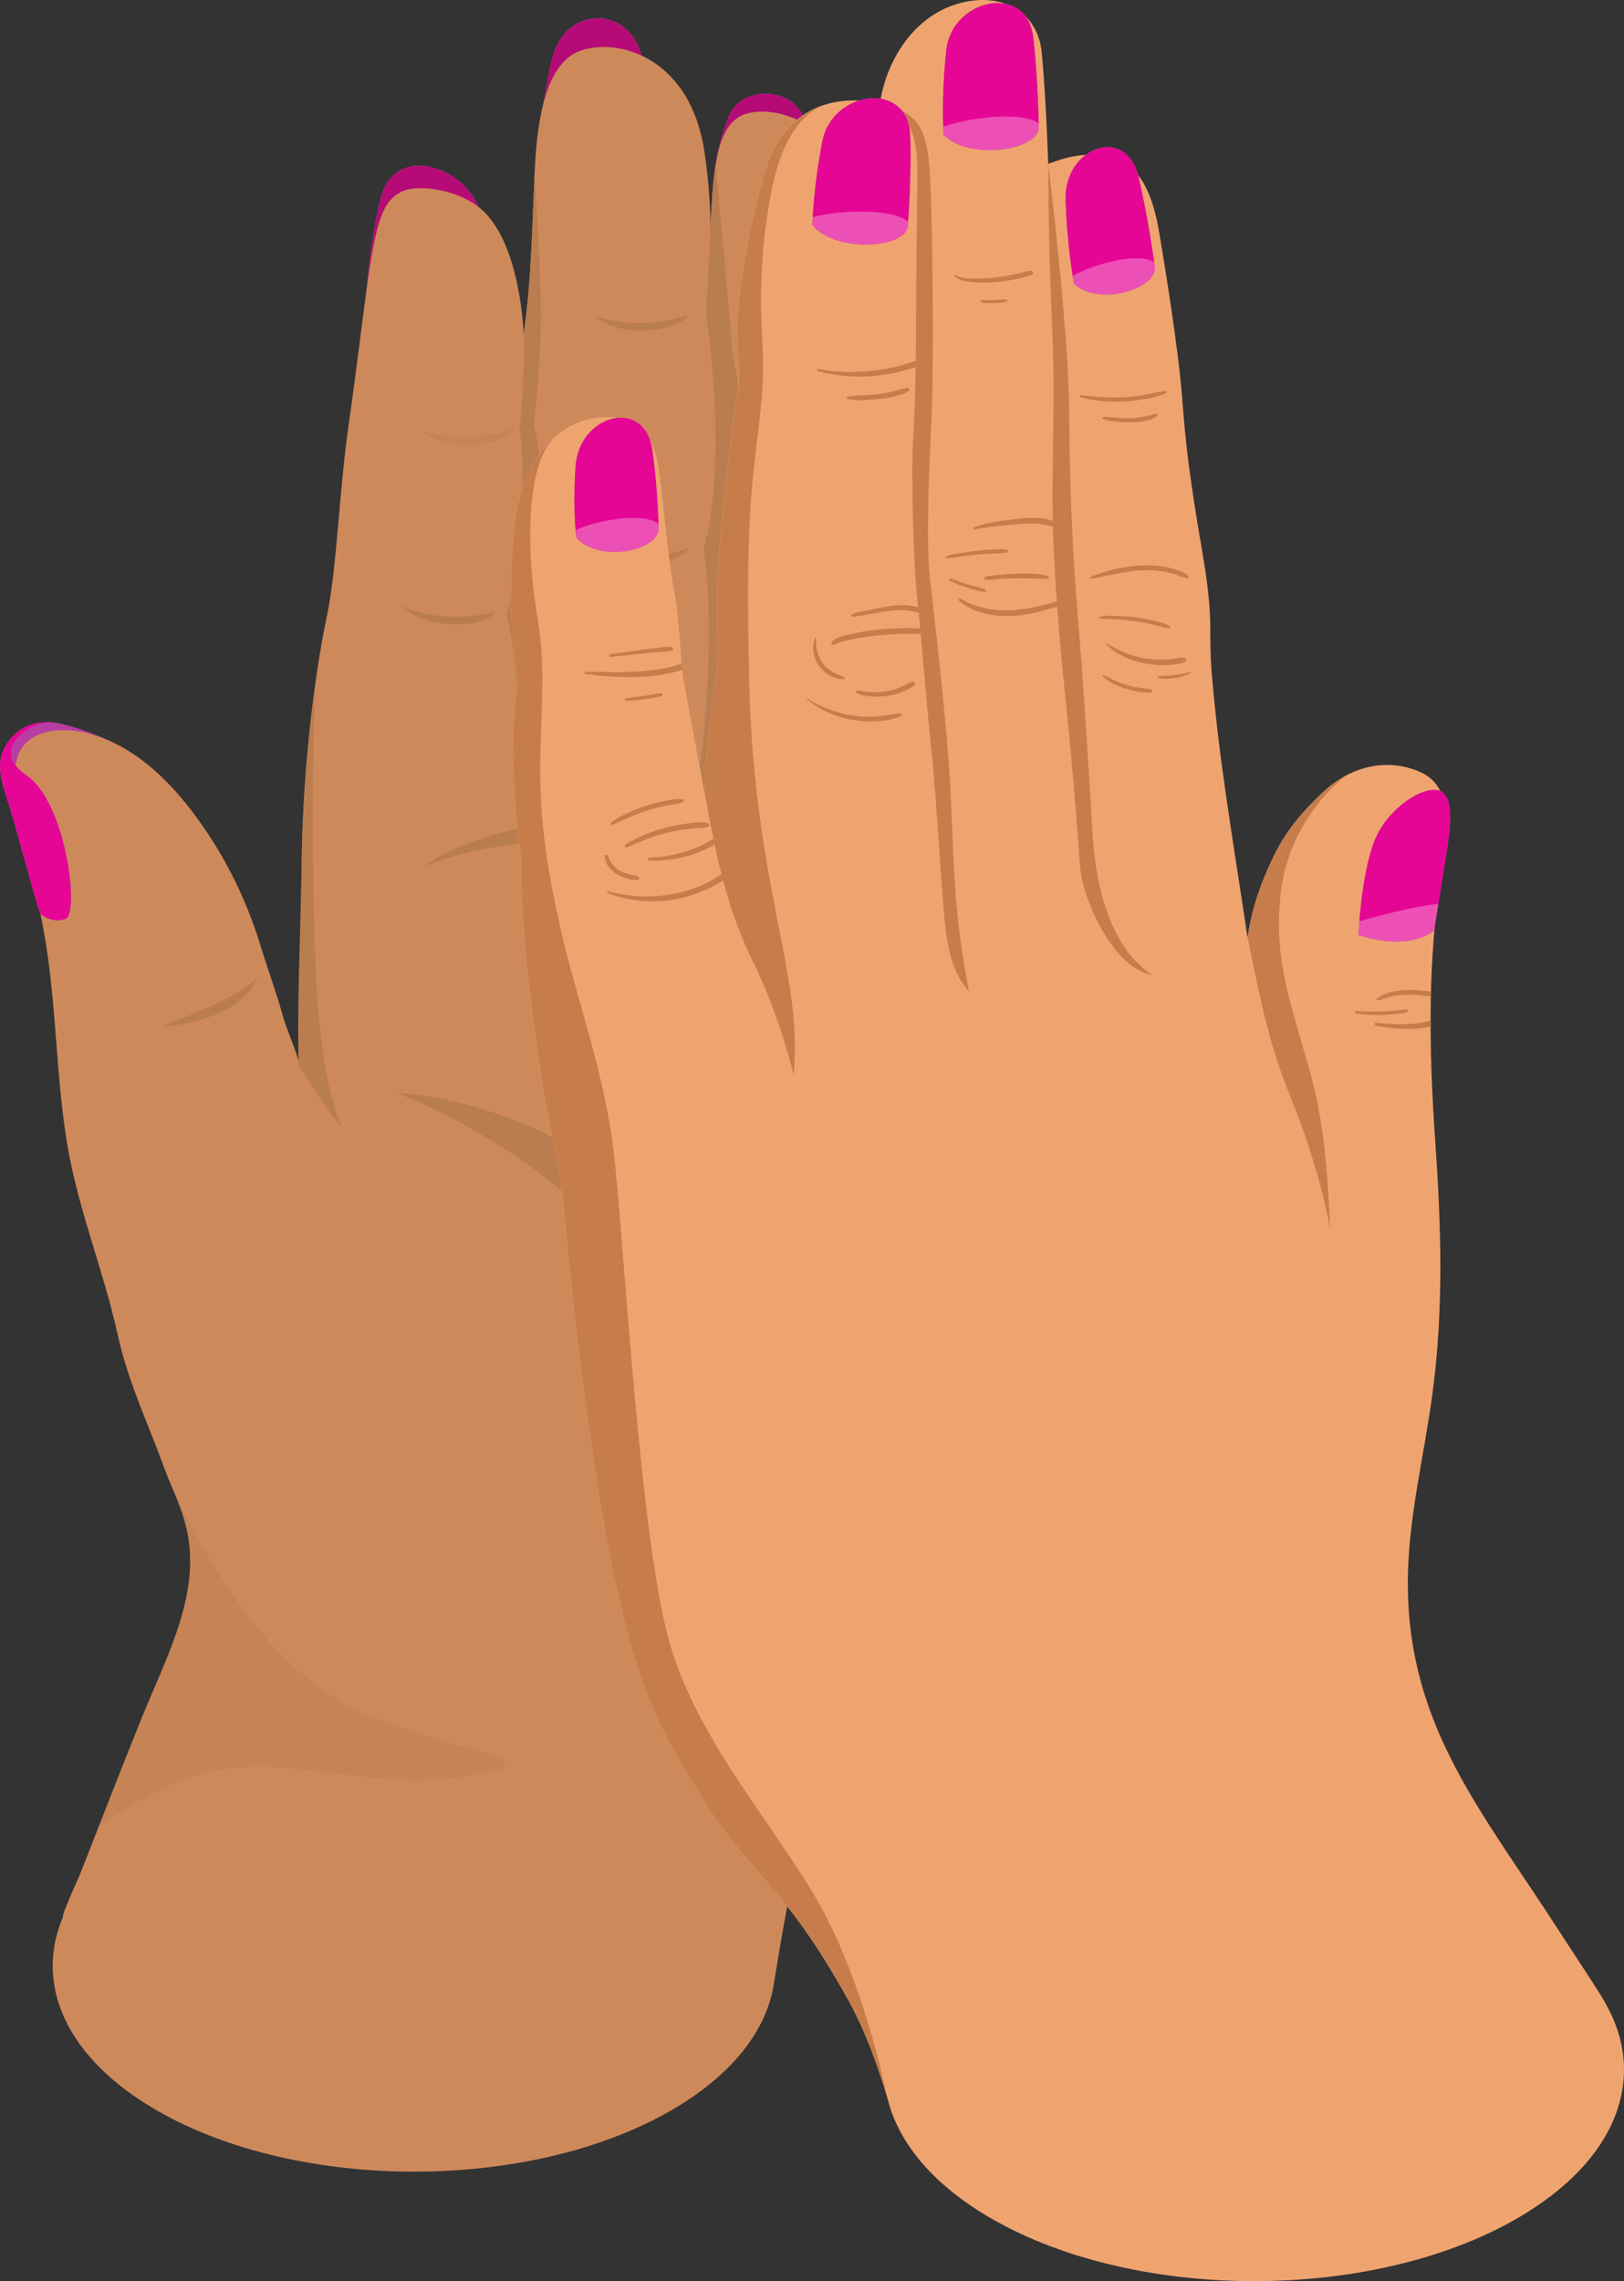<?xml version="1.0" encoding="UTF-8"?>
<svg width="89px" height="125px" viewBox="0 0 89 125" version="1.1" xmlns="http://www.w3.org/2000/svg" xmlns:xlink="http://www.w3.org/1999/xlink">
    <rect x="0" y="0" width="89" height="125" fill="#333333" stroke="none"/>
    <title>Gana 2</title>
    <g id="UI-/-UX" stroke="none" stroke-width="1" fill="none" fill-rule="evenodd">
        <g id="Home" transform="translate(-509, -3146)" fill-rule="nonzero">
            <g id="Gana" transform="translate(509, 3146)">
                <g id="Hand" transform="translate(0, 1)">
                    <g id="Nails" transform="translate(0.421, 0)">
                        <g id="Group" transform="translate(0, 38.586)">
                            <path d="M3.033,0.108 C4.09,0.328 5.626,1.032 5.626,1.032 L0.553,3.433 C0.553,3.433 -0.359,2.929 0.159,1.427 C0.677,-0.075 2.213,-0.138 3.033,0.111 L3.033,0.108 Z" id="Path" fill="#BA68C8"></path>
                            <path d="M3.033,0.108 C4.09,0.328 5.626,1.032 5.626,1.032 L0.553,3.433 C0.553,3.433 -0.359,2.929 0.159,1.427 C0.677,-0.075 2.213,-0.138 3.033,0.111 L3.033,0.108 Z" id="Path" fill="#B60B76" opacity="0.45"></path>
                        </g>
                        <g id="Group" transform="translate(28.861, 0)">
                            <path d="M0.01,12.147 C-0.079,8.167 0.457,4.474 0.95,2.31 C1.61,-0.595 4.767,-0.644 5.686,1.515 C6.278,2.912 6.697,4.292 6.871,8.485 L0.01,12.151 L0.01,12.147 Z" id="Path" fill="#BA68C8"></path>
                            <path d="M0.01,12.147 C-0.079,8.167 0.457,4.474 0.95,2.31 C1.61,-0.595 4.767,-0.644 5.686,1.515 C6.278,2.912 6.697,4.292 6.871,8.485 L0.01,12.151 L0.01,12.147 Z" id="Path" fill="#B60B76"></path>
                        </g>
                        <g id="Group" transform="translate(19.476, 8.082)">
                            <path d="M0,11.35 C0,7.37 0.433,4.079 0.926,1.916 C1.657,-1.284 5.428,0.026 6.294,2.203 C6.854,3.614 6.84,3.978 6.921,8.175 L0,11.347 L0,11.35 Z" id="Path" fill="#BA68C8"></path>
                            <path d="M0,11.35 C0,7.37 0.433,4.079 0.926,1.916 C1.657,-1.284 5.428,0.026 6.294,2.203 C6.854,3.614 6.84,3.978 6.921,8.175 L0,11.347 L0,11.35 Z" id="Path" fill="#B60B76"></path>
                        </g>
                        <g id="Group" transform="translate(38.563, 4.134)">
                            <path d="M0.032,8.808 C-0.132,4.604 0.362,2.752 0.958,1.243 C1.61,-0.399 4.218,-0.423 5.044,1.222 C5.562,2.255 6.57,4.642 7.159,8.679 L0.032,8.808 L0.032,8.808 Z" id="Path" fill="#BA68C8"></path>
                            <path d="M0.032,8.808 C-0.132,4.604 0.362,2.752 0.958,1.243 C1.61,-0.399 4.218,-0.423 5.044,1.222 C5.562,2.255 6.57,4.642 7.159,8.679 L0.032,8.808 L0.032,8.808 Z" id="Path" fill="#B60B76"></path>
                        </g>
                        <g id="Group" transform="translate(48.698, 16.823)">
                            <path d="M0.004,7.902 C0.979,4.436 1.465,2.829 2.196,1.513 C3.413,-0.671 4.977,-0.279 5.701,1.349 C6.272,2.626 6.503,5.399 5.871,7.688 C3.108,9.484 0,7.902 0,7.902 L0.004,7.902 Z" id="Path" fill="#BA68C8"></path>
                            <path d="M0.004,7.902 C0.979,4.436 1.465,2.829 2.196,1.513 C3.413,-0.671 4.977,-0.279 5.701,1.349 C6.272,2.626 6.503,5.399 5.871,7.688 C3.108,9.484 0,7.902 0,7.902 L0.004,7.902 Z" id="Path" fill="#000000" opacity="0.45"></path>
                        </g>
                    </g>
                    <path d="M55.701,18.96 C54.782,17.545 52.511,16.866 51.429,18.063 C50.748,18.816 48.659,25.46 47.935,28.544 C47.495,30.977 47.062,32.259 46.292,35.966 C46.292,35.966 46.445,31.748 46.402,31.076 C46.697,27.599 47.239,24.806 47.023,19.73 C47.204,16.18 47.282,14.636 47.098,11.17 C46.842,6.395 43.099,4.719 41.049,5.191 C39.396,5.573 39.108,7.635 38.934,11.552 C38.959,10.365 38.768,8.128 38.53,6.879 C37.604,2.041 33.755,1.064 31.782,1.789 C29.977,2.45 29.448,5.37 29.313,8.202 C29.175,11.097 29.139,14.276 28.699,17.335 C28.699,17.335 28.565,12.497 26.454,10.533 C25.194,9.364 22.817,9.049 21.955,9.529 C21.012,10.057 20.632,10.925 20.096,14.815 C19.834,16.719 19.486,19.66 19.135,22.075 C18.564,26.003 18.479,30.099 17.904,32.812 C17.216,36.082 16.623,41.084 16.542,45.722 C16.478,49.521 16.449,53.354 16.357,57.131 C16.201,56.491 15.708,55.426 15.463,54.541 C15.098,53.235 14.654,52.062 14.253,50.75 C13.448,48.113 12.174,45.614 10.493,43.416 C8.864,41.287 6.661,39.341 3.976,39.036 C2.919,38.917 1.688,39.155 1.145,40.058 C0.911,40.45 0.836,40.913 0.811,41.368 C0.723,42.943 1.138,44.501 1.51,46.034 C1.758,47.06 1.989,48.04 2.213,49.08 C3.103,53.19 2.993,57.387 3.653,61.514 C4.235,65.172 5.672,68.579 6.452,72.149 C6.913,74.26 7.747,76.193 8.531,78.192 C8.843,78.993 9.106,79.774 9.46,80.576 C9.893,81.552 10.255,82.575 10.376,83.639 C10.745,86.898 8.967,90.171 7.775,93.119 C6.622,95.975 5.512,98.849 4.38,101.716 C4.299,101.926 3.362,103.953 3.454,104.037 C1.868,107.738 3.614,111.809 8.687,114.697 C16.421,119.101 28.955,119.101 36.689,114.697 C40.098,112.754 42.003,110.279 42.404,107.741 C42.404,107.741 42.404,107.741 42.404,107.741 C43.067,103.624 44.21,97.102 45.718,94.011 C47.122,91.13 47.552,90.815 49.123,88.029 C51.259,84.244 52.426,81.832 52.859,77.523 C53.192,74.197 53.271,71.337 53.533,68.008 C53.611,67.021 53.703,66.037 53.824,65.053 C54.345,60.779 55.385,56.256 54.09,52.013 C54.001,51.723 53.494,50.89 53.544,50.599 C53.544,50.585 54.91,42.761 54.782,38.28 C54.782,38.28 55.967,33.911 56.027,29.71 C57.109,24.914 57.645,21.928 55.701,18.942 L55.701,18.96 Z" id="Hand-2" fill="#CE895B"></path>
                    <g id="Shadows" transform="translate(5.388, 8.03)">
                        <path d="M13.346,52.759 C12.474,50.547 12.36,48.88 12.105,46.92 C11.81,44.662 11.608,34.135 11.895,28.611 C11.895,28.615 11.895,28.618 11.895,28.622 C11.849,29.101 11.782,29.606 11.7,30.127 C11.406,32.592 11.2,35.312 11.154,37.92 C11.086,41.981 10.87,46.356 10.987,49.343 C11.423,50.057 11.888,50.75 12.339,51.45 C12.417,51.573 13.357,52.791 13.346,52.759 L13.346,52.759 Z" id="Path" fill="#BA7D4F"></path>
                        <path d="M42.834,39.656 C35.129,35.546 22.205,36.512 17.82,38.48 C17.82,38.48 21.321,35.462 30.808,35.739 C40.514,36.022 42.834,39.656 42.834,39.656 Z" id="Path" fill="#BA7D4F"></path>
                        <path d="M42.547,20.514 C42.107,22.947 41.674,24.228 40.905,27.936 C40.979,30.232 40.951,34.482 40.028,38.175 L41.614,38.756 C41.614,38.756 42.6,34.454 42.26,29.112 C41.901,23.49 43.182,18.109 43.186,18.092 C42.927,19.002 42.707,19.846 42.547,20.514 Z" id="Path" fill="#F0997A"></path>
                        <path d="M48.848,30.425 C48.848,30.425 46.077,30.957 43.736,29.627 C43.736,29.627 44.456,30.666 46.301,30.873 C48.358,31.104 48.848,30.425 48.848,30.425 Z" id="Path" fill="#F0997A"></path>
                        <path d="M40.333,23.042 C40.333,23.042 37.587,23.696 35.189,22.471 C35.189,22.471 35.956,23.476 37.807,23.602 C39.876,23.742 40.33,23.042 40.33,23.042 L40.333,23.042 Z" id="Path" fill="#F0997A"></path>
                        <path d="M32.365,20.987 C32.365,20.987 29.776,22.093 27.2,21.291 C27.2,21.291 28.129,22.153 29.978,21.963 C32.039,21.753 32.365,20.987 32.365,20.987 Z" id="Path" fill="#BA7D4F"></path>
                        <path d="M50.473,21.743 C50.473,21.743 47.705,22.296 45.353,20.987 C45.353,20.987 46.081,22.019 47.929,22.212 C49.99,22.426 50.473,21.743 50.473,21.743 L50.473,21.743 Z" id="Path" fill="#F0997A"></path>
                        <path d="M41.1,11.451 C41.1,11.451 38.347,12.063 35.966,10.803 C35.966,10.803 36.715,11.818 38.567,11.972 C40.631,12.144 41.1,11.451 41.1,11.451 Z" id="Path" fill="#F0997A"></path>
                        <path d="M32.372,8.209 C32.372,8.209 29.733,9.196 27.2,8.279 C27.2,8.279 28.087,9.182 29.942,9.077 C32.011,8.958 32.376,8.209 32.376,8.209 L32.372,8.209 Z" id="Path" fill="#BA7D4F"></path>
                        <path d="M22.84,14.444 C22.84,14.444 20.207,15.452 17.667,14.552 C17.667,14.552 18.558,15.386 20.417,15.33 C22.513,15.267 22.843,14.444 22.843,14.444 L22.84,14.444 Z" id="Path" fill="#C58456"></path>
                        <path d="M21.729,24.509 C21.729,24.509 19.015,25.275 16.568,24.151 C16.568,24.151 17.376,25.062 19.232,25.174 C21.325,25.3 21.729,24.512 21.729,24.512 L21.729,24.509 Z" id="Path" fill="#BA7D4F"></path>
                        <path d="M33.305,8.209 C33.781,11.475 34.249,16.989 33.171,21.099 C33.692,24.4 33.579,30.544 32.348,36.698 L33.77,36.898 C33.77,36.898 35.494,27.015 34.302,21.179 C34.302,21.179 35.963,15.599 34.735,10.233 C34.771,9.816 33.83,0.077 33.834,0 C33.664,1.001 33.554,2.846 33.529,3.872 C33.529,3.872 33.529,3.872 33.529,3.872 C33.376,7.106 33.302,8.209 33.302,8.209 L33.305,8.209 Z" id="Path" fill="#BA7D4F"></path>
                        <path d="M22.35,24.68 C23.188,27.596 23.255,33.162 22.921,37.101 L24.262,36.985 C24.326,34.328 24.514,28.433 23.329,24.561 C23.67,23.217 24.841,17.997 23.869,14.241 C24.113,12.175 24.248,10.114 24.252,8.167 C24.255,6.2 24.039,2.237 23.908,0.494 C23.78,3.301 23.734,6.357 23.308,9.305 L23.308,9.305 C23.308,9.305 23.308,9.305 23.308,9.305 C23.386,12.063 23.074,14.521 23.074,14.521 C23.429,16.142 23.227,21.708 22.354,24.677 L22.35,24.68 Z" id="Path" fill="#BA7D4F"></path>
                        <path d="M8.784,44.372 C8.784,44.372 8.663,45.275 3.395,47.235 C3.395,47.235 7.815,47.081 8.784,44.372 Z" id="Path" fill="#BA7D4F"></path>
                        <path d="M48.273,41.869 C47.226,40.818 46.063,40.622 46.063,40.622 C46.063,40.622 47.156,41.119 48.156,42.586 C48.156,42.586 48.202,42.32 48.273,41.865 L48.273,41.869 Z" id="Path" fill="#F0997A"></path>
                        <path d="M16.341,50.855 C20.168,52.371 27.785,56.376 31.404,63.58 C35.023,70.784 32.599,81.633 32.599,81.633 C35.125,77.66 37.715,69.01 33.738,61.676 C29.793,54.408 21.864,51.212 16.341,50.855 L16.341,50.855 Z" id="Path" fill="#BA7D4F"></path>
                        <path d="M21.733,87.189 C18.129,86.09 14.318,85.344 11.377,82.876 C8.309,80.299 6.173,76.718 4.353,73.224 C4.655,73.995 4.892,74.793 4.984,75.615 C5.353,78.875 3.576,82.148 2.384,85.095 C1.575,87.098 0.788,89.107 0,91.12 C0.745,90.563 1.522,90.056 2.334,89.597 C3.651,88.855 5.063,88.246 6.556,87.973 C8.802,87.563 11.094,87.913 13.332,88.197 C16.238,88.565 19.172,88.761 22.017,87.913 C22.113,87.885 22.215,87.85 22.272,87.766 C22.428,87.539 22.095,87.294 21.829,87.213 C21.797,87.203 21.765,87.192 21.733,87.185 L21.733,87.189 Z" id="Path" fill="#BA7D4F" opacity="0.4"></path>
                    </g>
                    <g id="Nail" transform="translate(0, 38.575)">
                        <path d="M2.213,10.508 C2.213,10.508 2.855,11.058 3.596,10.778 C4.338,10.498 3.685,4.802 1.67,3.076 C1.404,2.849 -0.076,2.068 0.967,0.864 C1.932,-0.25 3.309,0.076 3.309,0.076 C3.309,0.076 1.609,-0.376 0.57,0.923 C-0.523,2.288 0.176,3.293 0.836,5.684 C1.496,8.079 2,9.937 2.216,10.505 L2.213,10.508 Z" id="Path" fill="#BA68C8"></path>
                        <path d="M2.213,10.508 C2.213,10.508 2.855,11.058 3.596,10.778 C4.338,10.498 3.685,4.802 1.67,3.076 C1.404,2.849 -0.076,2.068 0.967,0.864 C1.932,-0.25 3.309,0.076 3.309,0.076 C3.309,0.076 1.609,-0.376 0.57,0.923 C-0.523,2.288 0.176,3.293 0.836,5.684 C1.496,8.079 2,9.937 2.216,10.505 L2.213,10.508 Z" id="Path" fill="#E50695"></path>
                    </g>
                </g>
                <g id="Hand-3" transform="translate(28, 0)">
                    <path d="M59.959,109.725 C59.959,109.725 59.959,109.718 59.959,109.718 C59.658,109.177 58.281,107.111 57.44,105.807 C53.256,99.31 49.253,94.711 49.154,87.008 C49.108,83.431 50.03,79.917 50.502,76.372 C51.134,71.639 50.978,67.155 50.648,62.422 C50.307,57.499 50.225,52.523 51.024,47.639 C51.286,46.023 51.808,43.215 49.892,42.333 C48,41.465 45.974,42.013 44.491,43.422 C43.213,44.635 42.379,45.647 41.648,47.239 C41.166,48.289 40.648,49.565 40.367,51.36 C39.526,45.745 38.813,41.69 38.419,37.031 C38.192,34.353 38.565,34.185 37.883,30.203 C37.202,26.222 36.989,24.497 36.79,21.854 C36.591,19.212 35.846,14.602 35.509,12.638 C35.172,10.673 34.484,9.075 33.011,8.646 C31.538,8.221 30.254,8.685 29.445,8.976 C29.445,8.976 29.331,5.392 29.09,2.876 C28.877,0.638 26.879,-0.494 24.484,0.206 C22.088,0.905 20.58,3.273 20.225,5.659 C17.273,5.034 14.962,6.309 14.058,8.997 C13.153,11.685 12.525,15.66 12.432,17.086 C12.34,18.513 12.539,20.853 12.5,21.022 C12.258,22.051 11.605,27.445 11.428,30.056 C11.251,32.667 11.3,34.149 11.361,35.39 C11.421,36.63 10.754,39.568 10.598,43.387 C10.598,43.387 9.636,38.264 9.462,37.28 C9.288,36.296 9.231,33.777 8.944,32.389 C8.657,31.001 8.337,27.378 8.121,25.804 C7.858,23.9 7.088,23.039 5.654,22.877 C3.412,22.624 0.622,24.339 0.175,29.023 C-0.275,33.703 0.271,35.376 0.392,37.351 C-0.098,39.996 0.172,44.775 0.573,47.038 C0.505,53.072 2.049,61.579 2.507,63.48 C2.965,65.381 3.064,69.991 4.455,79.475 C6.286,91.97 8,94.521 10.488,98.541 C12.975,102.561 14.984,103.235 18.536,109.69 C19.423,111.303 20.119,113.225 20.633,114.964 C20.722,115.267 20.711,115.26 20.711,115.26 C21.368,117.582 23.259,119.814 26.393,121.606 C34.31,126.131 47.149,126.131 55.066,121.606 C60.687,118.394 62.312,113.763 59.952,109.729 L59.959,109.725 Z" id="Hand-4" fill="#EFA470"></path>
                    <g id="Shadows-2" transform="translate(0.005, 5.663)" fill="#C67D4B">
                        <g id="Group" transform="translate(46.261, 48.582)">
                            <path d="M1.198,0.458 C1.152,0.493 1.205,0.602 1.262,0.584 C1.582,0.479 1.897,0.366 2.235,0.314 C2.568,0.261 2.905,0.254 3.242,0.268 C3.548,0.282 3.853,0.321 4.158,0.373 C4.158,0.282 4.162,0.191 4.165,0.099 C3.821,0.046 3.47,0.008 3.118,0.001 C2.487,-0.01 1.724,0.082 1.202,0.458 L1.198,0.458 Z" id="Path"></path>
                            <path d="M4.14,1.68 C3.938,1.737 3.736,1.782 3.526,1.81 C2.731,1.93 1.926,1.856 1.127,1.796 C1.014,1.786 1.081,1.962 1.163,1.976 C2,2.109 2.852,2.207 3.697,2.088 C3.846,2.067 3.995,2.035 4.14,1.997 C4.14,1.891 4.14,1.786 4.14,1.68 Z" id="Path"></path>
                            <path d="M0.059,1.287 C0.542,1.357 1.025,1.389 1.511,1.371 C1.745,1.364 1.983,1.347 2.217,1.322 C2.433,1.301 2.682,1.283 2.88,1.192 C2.93,1.171 2.905,1.069 2.852,1.065 C2.604,1.058 2.355,1.111 2.107,1.136 C1.883,1.16 1.656,1.174 1.433,1.181 C0.968,1.199 0.503,1.185 0.038,1.153 C-0.029,1.15 0.002,1.276 0.059,1.283 L0.059,1.287 Z" id="Path"></path>
                        </g>
                        <path d="M29.443,3.317 C29.461,9.719 29.691,11.877 29.727,14.72 C29.766,17.562 29.613,21.097 29.716,23.74 C29.819,26.382 30.014,29.045 30.348,32.211 C30.681,35.377 31.047,39.661 31.168,41.643 C31.288,43.624 32.999,47.402 35.135,47.757 C33.24,46.52 32.097,43.825 31.867,39.984 C31.636,36.147 31.43,32.552 31.093,28.511 C30.752,24.47 30.61,20.665 30.593,17.042 C30.568,12.33 29.439,3.317 29.439,3.317 L29.443,3.317 Z" id="Path"></path>
                        <g id="Group" transform="translate(31.161, 15.749)">
                            <path d="M4.673,0.004 C4.287,0.064 3.903,0.162 3.516,0.229 C3.14,0.295 2.757,0.334 2.377,0.355 C1.586,0.401 0.812,0.32 0.028,0.246 C-0.022,0.243 0.003,0.331 0.035,0.341 C0.795,0.573 1.629,0.622 2.42,0.587 C2.814,0.57 3.204,0.524 3.591,0.457 C3.978,0.39 4.386,0.306 4.737,0.127 C4.794,0.099 4.73,-0.007 4.677,0 L4.673,0.004 Z" id="Path"></path>
                            <path d="M4.187,1.258 C3.935,1.318 3.687,1.395 3.431,1.437 C3.201,1.476 2.966,1.497 2.732,1.501 C2.47,1.504 2.207,1.49 1.948,1.473 C1.732,1.455 1.508,1.42 1.288,1.445 C1.224,1.452 1.267,1.553 1.306,1.568 C1.575,1.659 1.87,1.68 2.154,1.705 C2.395,1.729 2.64,1.733 2.885,1.729 C3.332,1.715 3.886,1.669 4.251,1.381 C4.294,1.346 4.251,1.244 4.194,1.258 L4.187,1.258 Z" id="Path"></path>
                        </g>
                        <g id="Group" transform="translate(31.757, 25.317)">
                            <path d="M5.372,0.594 C5.241,0.422 5.038,0.351 4.84,0.281 C4.634,0.207 4.425,0.151 4.212,0.109 C3.779,0.017 3.332,-0.011 2.892,0.003 C1.923,0.032 0.915,0.263 0.021,0.625 C-0.025,0.643 0.014,0.745 0.06,0.734 C0.993,0.569 1.898,0.309 2.853,0.27 C3.257,0.253 3.662,0.278 4.059,0.348 C4.265,0.386 4.467,0.436 4.666,0.502 C4.875,0.573 5.07,0.671 5.287,0.71 C5.358,0.724 5.422,0.653 5.372,0.59 L5.372,0.594 Z" id="Path"></path>
                            <path d="M4.325,3.317 C4.066,3.169 3.757,3.096 3.47,3.029 C3.161,2.959 2.853,2.895 2.537,2.853 C2.203,2.804 1.866,2.779 1.529,2.772 C1.199,2.765 0.83,2.73 0.507,2.815 C0.461,2.825 0.5,2.909 0.535,2.913 C0.876,2.962 1.231,2.937 1.575,2.966 C1.877,2.994 2.175,3.029 2.473,3.071 C2.782,3.117 3.09,3.169 3.395,3.24 C3.704,3.31 4.013,3.415 4.329,3.451 C4.414,3.461 4.368,3.338 4.329,3.317 L4.325,3.317 Z" id="Path"></path>
                            <path d="M5.173,5.067 C5.014,5.025 4.836,5.074 4.677,5.099 C4.492,5.127 4.307,5.148 4.119,5.158 C3.747,5.176 3.371,5.158 3.002,5.102 C2.242,4.979 1.547,4.67 0.883,4.29 C0.851,4.273 0.851,4.332 0.865,4.347 C1.39,4.846 2.061,5.155 2.764,5.327 C3.168,5.425 3.587,5.478 4.006,5.474 C4.222,5.474 4.435,5.453 4.648,5.422 C4.833,5.394 5.152,5.369 5.255,5.2 C5.29,5.144 5.216,5.081 5.17,5.067 L5.173,5.067 Z" id="Path"></path>
                            <path d="M3.282,6.792 C3.087,6.743 2.874,6.746 2.675,6.711 C2.441,6.673 2.207,6.624 1.98,6.553 C1.763,6.486 1.547,6.406 1.341,6.311 C1.124,6.212 0.918,6.089 0.695,6.002 C0.642,5.98 0.656,6.068 0.677,6.089 C1,6.406 1.447,6.602 1.873,6.739 C2.097,6.813 2.327,6.873 2.558,6.912 C2.682,6.933 2.813,6.95 2.941,6.957 C3.073,6.964 3.214,6.978 3.346,6.947 C3.438,6.926 3.332,6.803 3.285,6.789 L3.282,6.792 Z" id="Path"></path>
                            <path d="M5.489,5.847 C5.191,5.914 4.886,5.977 4.581,6.012 C4.439,6.03 4.297,6.044 4.151,6.047 C4.009,6.054 3.864,6.047 3.722,6.065 C3.665,6.072 3.697,6.163 3.736,6.174 C4.024,6.241 4.35,6.219 4.637,6.174 C4.943,6.128 5.223,6.04 5.496,5.9 C5.514,5.889 5.507,5.84 5.486,5.847 L5.489,5.847 Z" id="Path"></path>
                        </g>
                        <path d="M20.22,0 C21.817,0.717 22.3,1.448 22.271,4.058 C22.243,6.669 22.207,9.227 22.2,11.578 C22.193,13.929 22.15,16.884 22.04,18.268 C21.93,19.653 22.016,24.776 22.257,27.074 C22.498,29.369 22.747,32.672 23.041,35.462 C23.336,38.252 23.634,43.965 23.843,45.455 C24.053,46.945 24.404,47.866 25.096,48.653 C24.216,44.159 24.287,41.467 24.081,37.591 C23.875,33.712 23.187,28.142 22.952,25.946 C22.722,23.754 22.942,19.593 23.059,16.838 C23.176,14.084 23.105,6.181 22.952,3.777 C22.8,1.374 22.31,0.467 20.22,0.004 L20.22,0 Z" id="Path"></path>
                        <path d="M28.513,9.182 C28.339,9.175 28.173,9.231 28.002,9.273 C27.818,9.322 27.633,9.364 27.449,9.403 C27.108,9.47 26.764,9.523 26.42,9.554 C26.068,9.586 25.717,9.6 25.362,9.6 C25.011,9.6 24.649,9.593 24.344,9.4 C24.28,9.357 24.276,9.477 24.319,9.505 C24.56,9.681 24.844,9.751 25.135,9.783 C25.536,9.828 25.94,9.832 26.341,9.811 C26.742,9.79 27.14,9.74 27.534,9.663 C27.725,9.624 27.917,9.582 28.105,9.533 C28.265,9.491 28.474,9.452 28.598,9.333 C28.652,9.28 28.57,9.185 28.513,9.182 L28.513,9.182 Z" id="Path"></path>
                        <path d="M27.151,10.752 C26.916,10.728 26.682,10.777 26.448,10.788 C26.224,10.798 25.997,10.788 25.774,10.777 C25.688,10.77 25.738,10.907 25.802,10.914 C26.029,10.942 26.256,10.949 26.487,10.942 C26.597,10.942 26.707,10.932 26.821,10.925 C26.952,10.914 27.062,10.903 27.179,10.837 C27.211,10.819 27.179,10.756 27.154,10.752 L27.151,10.752 Z" id="Path"></path>
                        <g id="Group" transform="translate(23.807, 22.713)">
                            <path d="M3.362,1.75 C3.056,1.697 2.74,1.722 2.435,1.743 C2.176,1.761 1.917,1.782 1.658,1.81 C1.385,1.842 1.115,1.88 0.842,1.926 C0.569,1.972 0.281,2.01 0.022,2.105 C-0.031,2.126 0.022,2.225 0.068,2.221 C0.359,2.2 0.65,2.14 0.941,2.102 C1.211,2.066 1.484,2.038 1.754,2.014 C2.017,1.989 2.283,1.968 2.549,1.958 C2.833,1.943 3.131,1.954 3.408,1.894 C3.489,1.877 3.408,1.761 3.358,1.754 L3.362,1.75 Z" id="Path"></path>
                            <path d="M6.211,0.433 C6.019,0.155 5.587,0.064 5.267,0.025 C4.905,-0.017 4.536,0 4.174,0.032 C3.734,0.074 3.294,0.127 2.854,0.201 C2.407,0.274 1.953,0.362 1.541,0.548 C1.502,0.566 1.53,0.647 1.573,0.64 C1.978,0.57 2.386,0.496 2.794,0.45 C3.188,0.408 3.585,0.383 3.979,0.352 C4.323,0.324 4.675,0.295 5.019,0.317 C5.402,0.341 5.746,0.461 6.119,0.541 C6.186,0.555 6.25,0.492 6.204,0.429 L6.211,0.433 Z" id="Path"></path>
                            <path d="M2.18,3.925 C1.885,3.795 1.555,3.746 1.247,3.651 C1.069,3.595 0.888,3.539 0.714,3.476 C0.569,3.423 0.423,3.36 0.271,3.317 C0.178,3.289 0.203,3.419 0.256,3.447 C0.544,3.613 0.885,3.725 1.204,3.827 C1.367,3.88 1.53,3.925 1.694,3.967 C1.857,4.01 2.027,4.059 2.201,4.052 C2.269,4.052 2.215,3.943 2.18,3.925 Z" id="Path"></path>
                            <path d="M6.534,4.491 C6.282,4.516 6.034,4.603 5.789,4.67 C5.555,4.733 5.317,4.793 5.079,4.846 C4.593,4.951 4.107,5.036 3.61,5.06 C2.662,5.109 1.658,4.927 0.838,4.435 C0.743,4.379 0.679,4.495 0.76,4.561 C1.53,5.201 2.517,5.401 3.503,5.384 C4.025,5.373 4.554,5.289 5.058,5.166 C5.317,5.102 5.572,5.029 5.831,4.951 C6.098,4.87 6.392,4.8 6.633,4.656 C6.726,4.603 6.609,4.484 6.534,4.491 Z" id="Path"></path>
                            <path d="M5.615,3.18 C5.083,3.022 4.483,3.047 3.929,3.061 C3.638,3.068 3.347,3.089 3.06,3.114 C2.765,3.142 2.46,3.163 2.173,3.237 C2.059,3.265 2.159,3.405 2.244,3.405 C2.549,3.398 2.851,3.356 3.152,3.338 C3.44,3.321 3.731,3.314 4.022,3.314 C4.295,3.314 4.572,3.314 4.845,3.328 C5.111,3.338 5.384,3.36 5.647,3.328 C5.721,3.317 5.654,3.201 5.615,3.187 L5.615,3.18 Z" id="Path"></path>
                        </g>
                        <path d="M22.832,13.925 C22.647,13.862 22.388,14.031 22.218,14.094 C21.998,14.175 21.774,14.249 21.547,14.315 C21.058,14.456 20.561,14.554 20.057,14.621 C18.992,14.758 17.874,14.751 16.817,14.554 C16.735,14.54 16.781,14.674 16.842,14.688 C17.864,14.941 18.889,15.039 19.94,14.937 C20.451,14.888 20.955,14.797 21.448,14.667 C21.696,14.6 21.945,14.526 22.186,14.442 C22.307,14.4 22.427,14.354 22.548,14.308 C22.676,14.256 22.846,14.206 22.924,14.084 C22.967,14.017 22.885,13.946 22.828,13.929 L22.832,13.925 Z" id="Path"></path>
                        <path d="M21.689,15.587 C21.15,15.721 20.632,15.879 20.075,15.942 C19.819,15.97 19.567,15.984 19.312,16.002 C19.017,16.023 18.708,16.009 18.421,16.072 C18.346,16.09 18.414,16.209 18.463,16.216 C18.992,16.308 19.567,16.262 20.096,16.209 C20.397,16.181 20.696,16.136 20.99,16.065 C21.267,15.999 21.565,15.918 21.803,15.756 C21.891,15.696 21.774,15.566 21.689,15.587 Z" id="Path"></path>
                        <g id="Group" transform="translate(16.191, 27.496)">
                            <path d="M6.442,1.345 C6.254,1.265 6.02,1.268 5.818,1.261 C5.605,1.254 5.388,1.261 5.175,1.261 C4.728,1.272 4.281,1.303 3.838,1.352 C3.397,1.402 2.95,1.468 2.521,1.567 C2.152,1.651 1.62,1.728 1.371,2.041 C1.318,2.108 1.421,2.224 1.499,2.185 C1.882,1.992 2.258,1.911 2.681,1.837 C3.099,1.764 3.515,1.704 3.937,1.658 C4.334,1.616 4.735,1.588 5.133,1.574 C5.573,1.56 6.055,1.619 6.485,1.525 C6.595,1.5 6.499,1.366 6.442,1.342 L6.442,1.345 Z" id="Path"></path>
                            <path d="M6.449,0.312 C6.215,0.094 5.871,0.042 5.559,0.014 C5.246,-0.014 4.93,0.003 4.622,0.045 C4.288,0.091 3.955,0.161 3.625,0.232 C3.252,0.312 2.826,0.355 2.475,0.506 C2.418,0.53 2.482,0.625 2.525,0.625 C2.904,0.622 3.295,0.52 3.671,0.456 C3.962,0.407 4.249,0.355 4.54,0.319 C4.842,0.284 5.147,0.263 5.452,0.284 C5.761,0.305 6.045,0.407 6.343,0.47 C6.435,0.492 6.534,0.393 6.449,0.312 L6.449,0.312 Z" id="Path"></path>
                            <path d="M2.053,3.925 C1.918,3.872 1.779,3.837 1.648,3.77 C1.545,3.717 1.442,3.668 1.346,3.605 C1.158,3.485 0.995,3.331 0.871,3.148 C0.612,2.765 0.488,2.277 0.541,1.82 C0.541,1.792 0.502,1.735 0.484,1.781 C0.378,2.062 0.342,2.34 0.395,2.639 C0.445,2.916 0.559,3.173 0.736,3.39 C0.892,3.587 1.084,3.752 1.304,3.872 C1.421,3.935 1.542,3.977 1.669,4.009 C1.79,4.037 1.95,4.072 2.074,4.044 C2.138,4.03 2.092,3.942 2.053,3.928 L2.053,3.925 Z" id="Path"></path>
                            <path d="M5.811,4.199 C5.573,4.262 5.346,4.424 5.115,4.515 C4.891,4.603 4.661,4.666 4.423,4.712 C4.168,4.761 3.908,4.778 3.649,4.771 C3.355,4.764 3.071,4.708 2.78,4.673 C2.681,4.662 2.698,4.792 2.766,4.824 C3.018,4.951 3.337,4.993 3.614,5.01 C3.894,5.028 4.178,5.01 4.459,4.968 C4.732,4.926 4.998,4.852 5.253,4.75 C5.374,4.701 5.495,4.652 5.608,4.589 C5.725,4.525 5.885,4.452 5.949,4.332 C5.988,4.262 5.871,4.181 5.811,4.195 L5.811,4.199 Z" id="Path"></path>
                            <path d="M5.147,5.924 C4.668,5.98 4.192,6.086 3.71,6.11 C3.298,6.131 2.886,6.107 2.482,6.043 C1.588,5.906 0.786,5.576 0.019,5.109 C-0.002,5.095 -0.006,5.137 0.009,5.147 C0.718,5.755 1.644,6.142 2.567,6.296 C3.039,6.377 3.522,6.391 4.001,6.353 C4.231,6.335 4.466,6.303 4.693,6.247 C4.881,6.202 5.044,6.142 5.207,6.047 C5.261,6.015 5.207,5.917 5.151,5.924 L5.147,5.924 Z" id="Path"></path>
                        </g>
                        <path d="M15.486,53.252 C15.784,49.977 15.082,47.395 14.255,42.95 C13.428,38.505 13.126,34.987 13.052,31.551 C12.977,28.111 12.917,24.154 13.219,20.886 C13.52,17.618 13.928,16.048 13.783,13.31 C13.637,10.573 13.662,8.008 14.258,4.891 C14.844,1.817 16.008,0.611 17.019,0.144 C15.642,0.64 14.599,1.736 14.06,3.338 C13.155,6.026 12.527,10 12.434,11.427 C12.342,12.854 12.541,15.194 12.502,15.363 C12.26,16.392 11.607,21.786 11.43,24.397 C11.253,27.007 11.302,28.49 11.363,29.731 C11.423,30.971 10.756,33.909 10.6,37.728 C11.331,41.702 11.884,44.229 13.254,47.019 C14.624,49.809 15.358,52.673 15.49,53.249 L15.486,53.252 Z" id="Path"></path>
                        <path d="M8.616,84.076 C7.069,78.345 6.249,63.263 5.671,57.81 C5.209,53.442 3.651,49.208 2.867,45.859 C2.083,42.511 1.504,39.432 1.611,35.578 C1.717,31.723 1.863,30.665 1.384,27.742 C0.905,24.825 0.724,19.867 2.392,18.304 C1.288,19.27 0.408,20.907 0.174,23.36 C-0.273,28.041 0.27,29.713 0.39,31.688 C-0.1,34.334 0.17,39.113 0.571,41.376 C0.504,47.409 2.047,55.916 2.505,57.817 C2.963,59.718 3.062,64.328 4.453,73.812 C6.285,86.307 7.999,88.858 10.486,92.878 C12.974,96.898 14.982,97.573 18.534,104.027 C19.404,105.605 20.085,107.478 20.596,109.186 L20.596,109.186 C20.596,109.186 19.471,103.416 17.058,98.968 C14.645,94.519 10.16,89.803 8.612,84.072 L8.616,84.076 Z" id="Path"></path>
                        <g id="Group" transform="translate(4.025, 29.773)">
                            <path d="M1.443,0.562 C2.025,0.491 2.607,0.435 3.193,0.375 C3.473,0.347 3.753,0.319 4.034,0.295 C4.282,0.27 4.58,0.288 4.814,0.2 C4.921,0.161 4.836,0.035 4.758,0.017 C4.506,-0.036 4.197,0.049 3.941,0.077 C3.64,0.108 3.342,0.147 3.04,0.186 C2.483,0.256 1.929,0.344 1.376,0.425 C1.294,0.435 1.376,0.576 1.443,0.565 L1.443,0.562 Z" id="Path"></path>
                            <path d="M0.056,1.496 C1.099,1.633 2.164,1.707 3.214,1.651 C3.721,1.623 4.225,1.56 4.719,1.447 C4.935,1.398 5.148,1.338 5.361,1.271 C5.35,1.162 5.34,1.054 5.329,0.934 C5.329,0.934 5.325,0.934 5.322,0.934 C5.077,1.018 4.829,1.085 4.577,1.141 C4.112,1.243 3.636,1.307 3.161,1.342 C2.117,1.426 1.074,1.377 0.031,1.377 C-0.029,1.377 0.01,1.489 0.056,1.496 Z" id="Path"></path>
                            <path d="M3.729,2.621 C3.569,2.652 3.409,2.677 3.249,2.702 C2.912,2.751 2.572,2.782 2.238,2.832 C2.171,2.842 2.22,2.962 2.274,2.962 C2.625,2.969 2.98,2.926 3.324,2.877 C3.494,2.853 3.665,2.825 3.831,2.796 C3.98,2.768 4.144,2.751 4.275,2.673 C4.321,2.645 4.275,2.55 4.232,2.55 C4.062,2.543 3.895,2.586 3.729,2.617 L3.729,2.621 Z" id="Path"></path>
                        </g>
                        <g id="Group" transform="translate(5.131, 38.121)">
                            <path d="M6.615,4.014 C6.36,4.116 6.129,4.309 5.888,4.442 C5.668,4.565 5.437,4.674 5.203,4.773 C4.671,4.994 4.106,5.149 3.535,5.24 C2.403,5.419 1.275,5.356 0.174,5.047 C0.107,5.029 0.135,5.138 0.182,5.156 C1.26,5.577 2.467,5.704 3.613,5.539 C4.184,5.454 4.745,5.303 5.281,5.089 C5.547,4.984 5.803,4.861 6.055,4.724 C6.31,4.586 6.608,4.439 6.803,4.221 C6.91,4.105 6.732,3.965 6.612,4.01 L6.615,4.014 Z" id="Path"></path>
                            <path d="M1.832,4.256 C1.757,4.207 1.661,4.203 1.576,4.179 C1.537,4.168 1.495,4.161 1.456,4.151 C1.374,4.133 1.292,4.112 1.211,4.088 C1.055,4.038 0.898,3.972 0.76,3.884 C0.629,3.799 0.508,3.69 0.419,3.567 C0.331,3.444 0.242,3.314 0.217,3.163 C0.206,3.107 0.16,3.058 0.103,3.051 C0.054,3.044 -0.007,3.072 0.001,3.128 C0.025,3.325 0.075,3.515 0.192,3.68 C0.309,3.845 0.462,3.986 0.632,4.098 C0.803,4.207 0.991,4.284 1.186,4.344 C1.278,4.372 1.374,4.397 1.47,4.411 C1.58,4.428 1.707,4.449 1.817,4.428 C1.913,4.411 1.906,4.309 1.835,4.26 L1.832,4.256 Z" id="Path"></path>
                            <path d="M6.094,2.099 C5.838,2.239 5.604,2.404 5.341,2.527 C5.057,2.657 4.763,2.773 4.465,2.868 C4.121,2.977 3.766,3.065 3.411,3.121 C3.07,3.177 2.726,3.184 2.389,3.234 C2.321,3.244 2.371,3.353 2.421,3.36 C2.772,3.406 3.134,3.374 3.482,3.332 C3.854,3.286 4.223,3.216 4.585,3.111 C4.937,3.009 5.277,2.882 5.607,2.724 C5.742,2.661 5.881,2.591 6.001,2.503 C6.118,2.415 6.175,2.338 6.207,2.201 C6.221,2.144 6.154,2.067 6.094,2.099 Z" id="Path"></path>
                            <path d="M5.675,1.343 C5.494,1.234 5.214,1.273 5.011,1.287 C4.82,1.301 4.632,1.322 4.443,1.35 C4.028,1.41 3.617,1.494 3.212,1.607 C2.492,1.814 1.747,2.092 1.122,2.51 C1.058,2.552 1.157,2.678 1.221,2.65 C1.913,2.352 2.588,2.049 3.322,1.87 C3.698,1.779 4.078,1.702 4.461,1.652 C4.642,1.628 4.827,1.614 5.011,1.6 C5.224,1.586 5.465,1.6 5.664,1.522 C5.746,1.491 5.764,1.389 5.682,1.34 L5.675,1.343 Z" id="Path"></path>
                            <path d="M4.248,0.011 C3.936,-0.027 3.624,0.04 3.319,0.099 C2.971,0.17 2.623,0.257 2.286,0.366 C1.619,0.581 0.941,0.865 0.37,1.276 C0.313,1.315 0.391,1.438 0.448,1.41 C1.069,1.125 1.676,0.837 2.325,0.63 C2.634,0.531 2.949,0.447 3.269,0.377 C3.613,0.303 3.982,0.286 4.312,0.163 C4.401,0.131 4.305,0.018 4.248,0.011 L4.248,0.011 Z" id="Path"></path>
                        </g>
                        <path d="M44.89,61.858 C44.663,55.427 43.989,53.797 43.198,51.039 C42.406,48.28 41.849,46.246 42.183,43.28 C42.651,39.123 45.706,36.878 45.721,36.86 C45.284,37.099 44.869,37.401 44.489,37.76 C43.212,38.972 42.378,39.984 41.647,41.576 C41.164,42.626 40.646,43.902 40.366,45.698 C41.508,51.446 41.959,52.539 42.974,55.101 C43.989,57.662 44.78,60.691 44.89,61.858 L44.89,61.858 Z" id="Path"></path>
                    </g>
                    <g id="Nails-2" transform="translate(3.48, 0.166)">
                        <g id="Group" transform="translate(42.969, 43.114)">
                            <path d="M4.134,7.725 C2.491,8.906 0,7.954 0,7.954 C0,7.954 0.117,4.935 0.809,2.971 C1.505,0.989 3.673,-0.321 4.485,0.069 C5.415,0.518 4.929,2.725 4.606,4.812 C4.336,6.552 4.134,7.722 4.134,7.722 L4.134,7.725 Z" id="Path" fill="#B16668"></path>
                            <path d="M4.134,7.725 C2.491,8.906 0,7.954 0,7.954 C0,7.954 0.117,4.935 0.809,2.971 C1.505,0.989 3.673,-0.321 4.485,0.069 C5.415,0.518 4.929,2.725 4.606,4.812 C4.336,6.552 4.134,7.722 4.134,7.722 L4.134,7.725 Z" id="Path" fill="#E50695"></path>
                            <path d="M0.046,7.202 C0.011,7.662 0,7.954 0,7.954 C0,7.954 2.491,8.91 4.134,7.725 C4.134,7.725 4.23,7.163 4.379,6.243 C3.758,6.313 2.367,6.538 0.046,7.205 L0.046,7.202 Z" id="Path" fill="#FFFFFF" opacity="0.3"></path>
                        </g>
                        <g id="Group" transform="translate(26.917, 7.895)">
                            <path d="M0.46,7.49 C1.879,8.793 5.215,7.714 4.874,6.442 C4.874,6.442 4.53,3.881 4.001,1.646 C3.313,-1.27 -0.09,0.03 0.002,2.89 C0.087,5.532 0.46,7.493 0.46,7.493 L0.46,7.49 Z" id="Path" fill="#B16668"></path>
                            <path d="M0.46,7.49 C1.879,8.793 5.215,7.714 4.874,6.442 C4.874,6.442 4.53,3.881 4.001,1.646 C3.313,-1.27 -0.09,0.03 0.002,2.89 C0.087,5.532 0.46,7.493 0.46,7.493 L0.46,7.49 Z" id="Path" fill="#E50695"></path>
                            <path d="M4.874,6.442 C4.874,6.442 4.867,6.397 4.856,6.319 C4.09,5.764 1.723,6.319 0.389,7.057 C0.431,7.335 0.463,7.493 0.463,7.493 C1.883,8.797 5.218,7.718 4.878,6.446 L4.874,6.442 Z" id="Path" fill="#FFFFFF" opacity="0.3"></path>
                        </g>
                        <g id="Group" transform="translate(0, 22.725)">
                            <path d="M0.116,6.581 C1.404,8.011 4.828,7.252 4.608,5.952 C4.608,5.952 4.587,4.076 4.275,1.802 C3.87,-1.167 0.243,-0.18 0.062,2.677 C-0.104,5.316 0.116,6.584 0.116,6.584 L0.116,6.581 Z" id="Path" fill="#B16668"></path>
                            <path d="M0.116,6.581 C1.404,8.011 4.828,7.252 4.608,5.952 C4.608,5.952 4.587,4.076 4.275,1.802 C3.87,-1.167 0.243,-0.18 0.062,2.677 C-0.104,5.316 0.116,6.584 0.116,6.584 L0.116,6.581 Z" id="Path" fill="#E50695"></path>
                            <path d="M4.612,5.952 C4.612,5.952 4.612,5.906 4.608,5.825 C3.899,5.2 1.489,5.534 0.087,6.142 C0.105,6.423 0.119,6.581 0.119,6.581 C1.407,8.011 4.832,7.252 4.612,5.952 Z" id="Path" fill="#FFFFFF" opacity="0.3"></path>
                        </g>
                        <g id="Group" transform="translate(20.196, 0)">
                            <path d="M0.033,7.218 C1.471,8.69 5.445,8.033 5.243,6.73 C5.243,6.73 5.221,4.143 4.945,1.859 C4.583,-1.12 0.495,-0.256 0.182,2.594 C-0.105,5.226 0.033,7.218 0.033,7.218 L0.033,7.218 Z" id="Path" fill="#B16668"></path>
                            <path d="M0.033,7.218 C1.471,8.69 5.445,8.033 5.243,6.73 C5.243,6.73 5.221,4.143 4.945,1.859 C4.583,-1.12 0.495,-0.256 0.182,2.594 C-0.105,5.226 0.033,7.218 0.033,7.218 L0.033,7.218 Z" id="Path" fill="#E50695"></path>
                            <path d="M5.243,6.726 C5.243,6.726 5.243,6.68 5.243,6.6 C4.448,5.953 1.655,6.21 0.016,6.775 C0.026,7.056 0.037,7.214 0.037,7.214 C1.474,8.687 5.449,8.03 5.246,6.726 L5.243,6.726 Z" id="Path" fill="#FFFFFF" opacity="0.3"></path>
                        </g>
                        <g id="Group" transform="translate(13.043, 5.217)">
                            <path d="M0.004,6.952 C1.309,8.537 5.327,8.22 5.234,6.903 C5.234,6.903 5.437,4.324 5.355,2.026 C5.252,-0.975 1.1,-0.455 0.546,2.359 C0.035,4.956 0,6.952 0,6.952 L0.004,6.952 Z" id="Path" fill="#B16668"></path>
                            <path d="M0.004,6.952 C1.309,8.537 5.327,8.22 5.234,6.903 C5.234,6.903 5.437,4.324 5.355,2.026 C5.252,-0.975 1.1,-0.455 0.546,2.359 C0.035,4.956 0,6.952 0,6.952 L0.004,6.952 Z" id="Path" fill="#E50695"></path>
                            <path d="M5.234,6.899 C5.234,6.899 5.238,6.854 5.245,6.776 C4.507,6.066 1.703,6.088 0.021,6.513 C0.007,6.794 0.004,6.952 0.004,6.952 C1.309,8.537 5.327,8.22 5.234,6.903 L5.234,6.899 Z" id="Path" fill="#FFFFFF" opacity="0.3"></path>
                        </g>
                    </g>
                </g>
            </g>
        </g>
    </g>
</svg>
